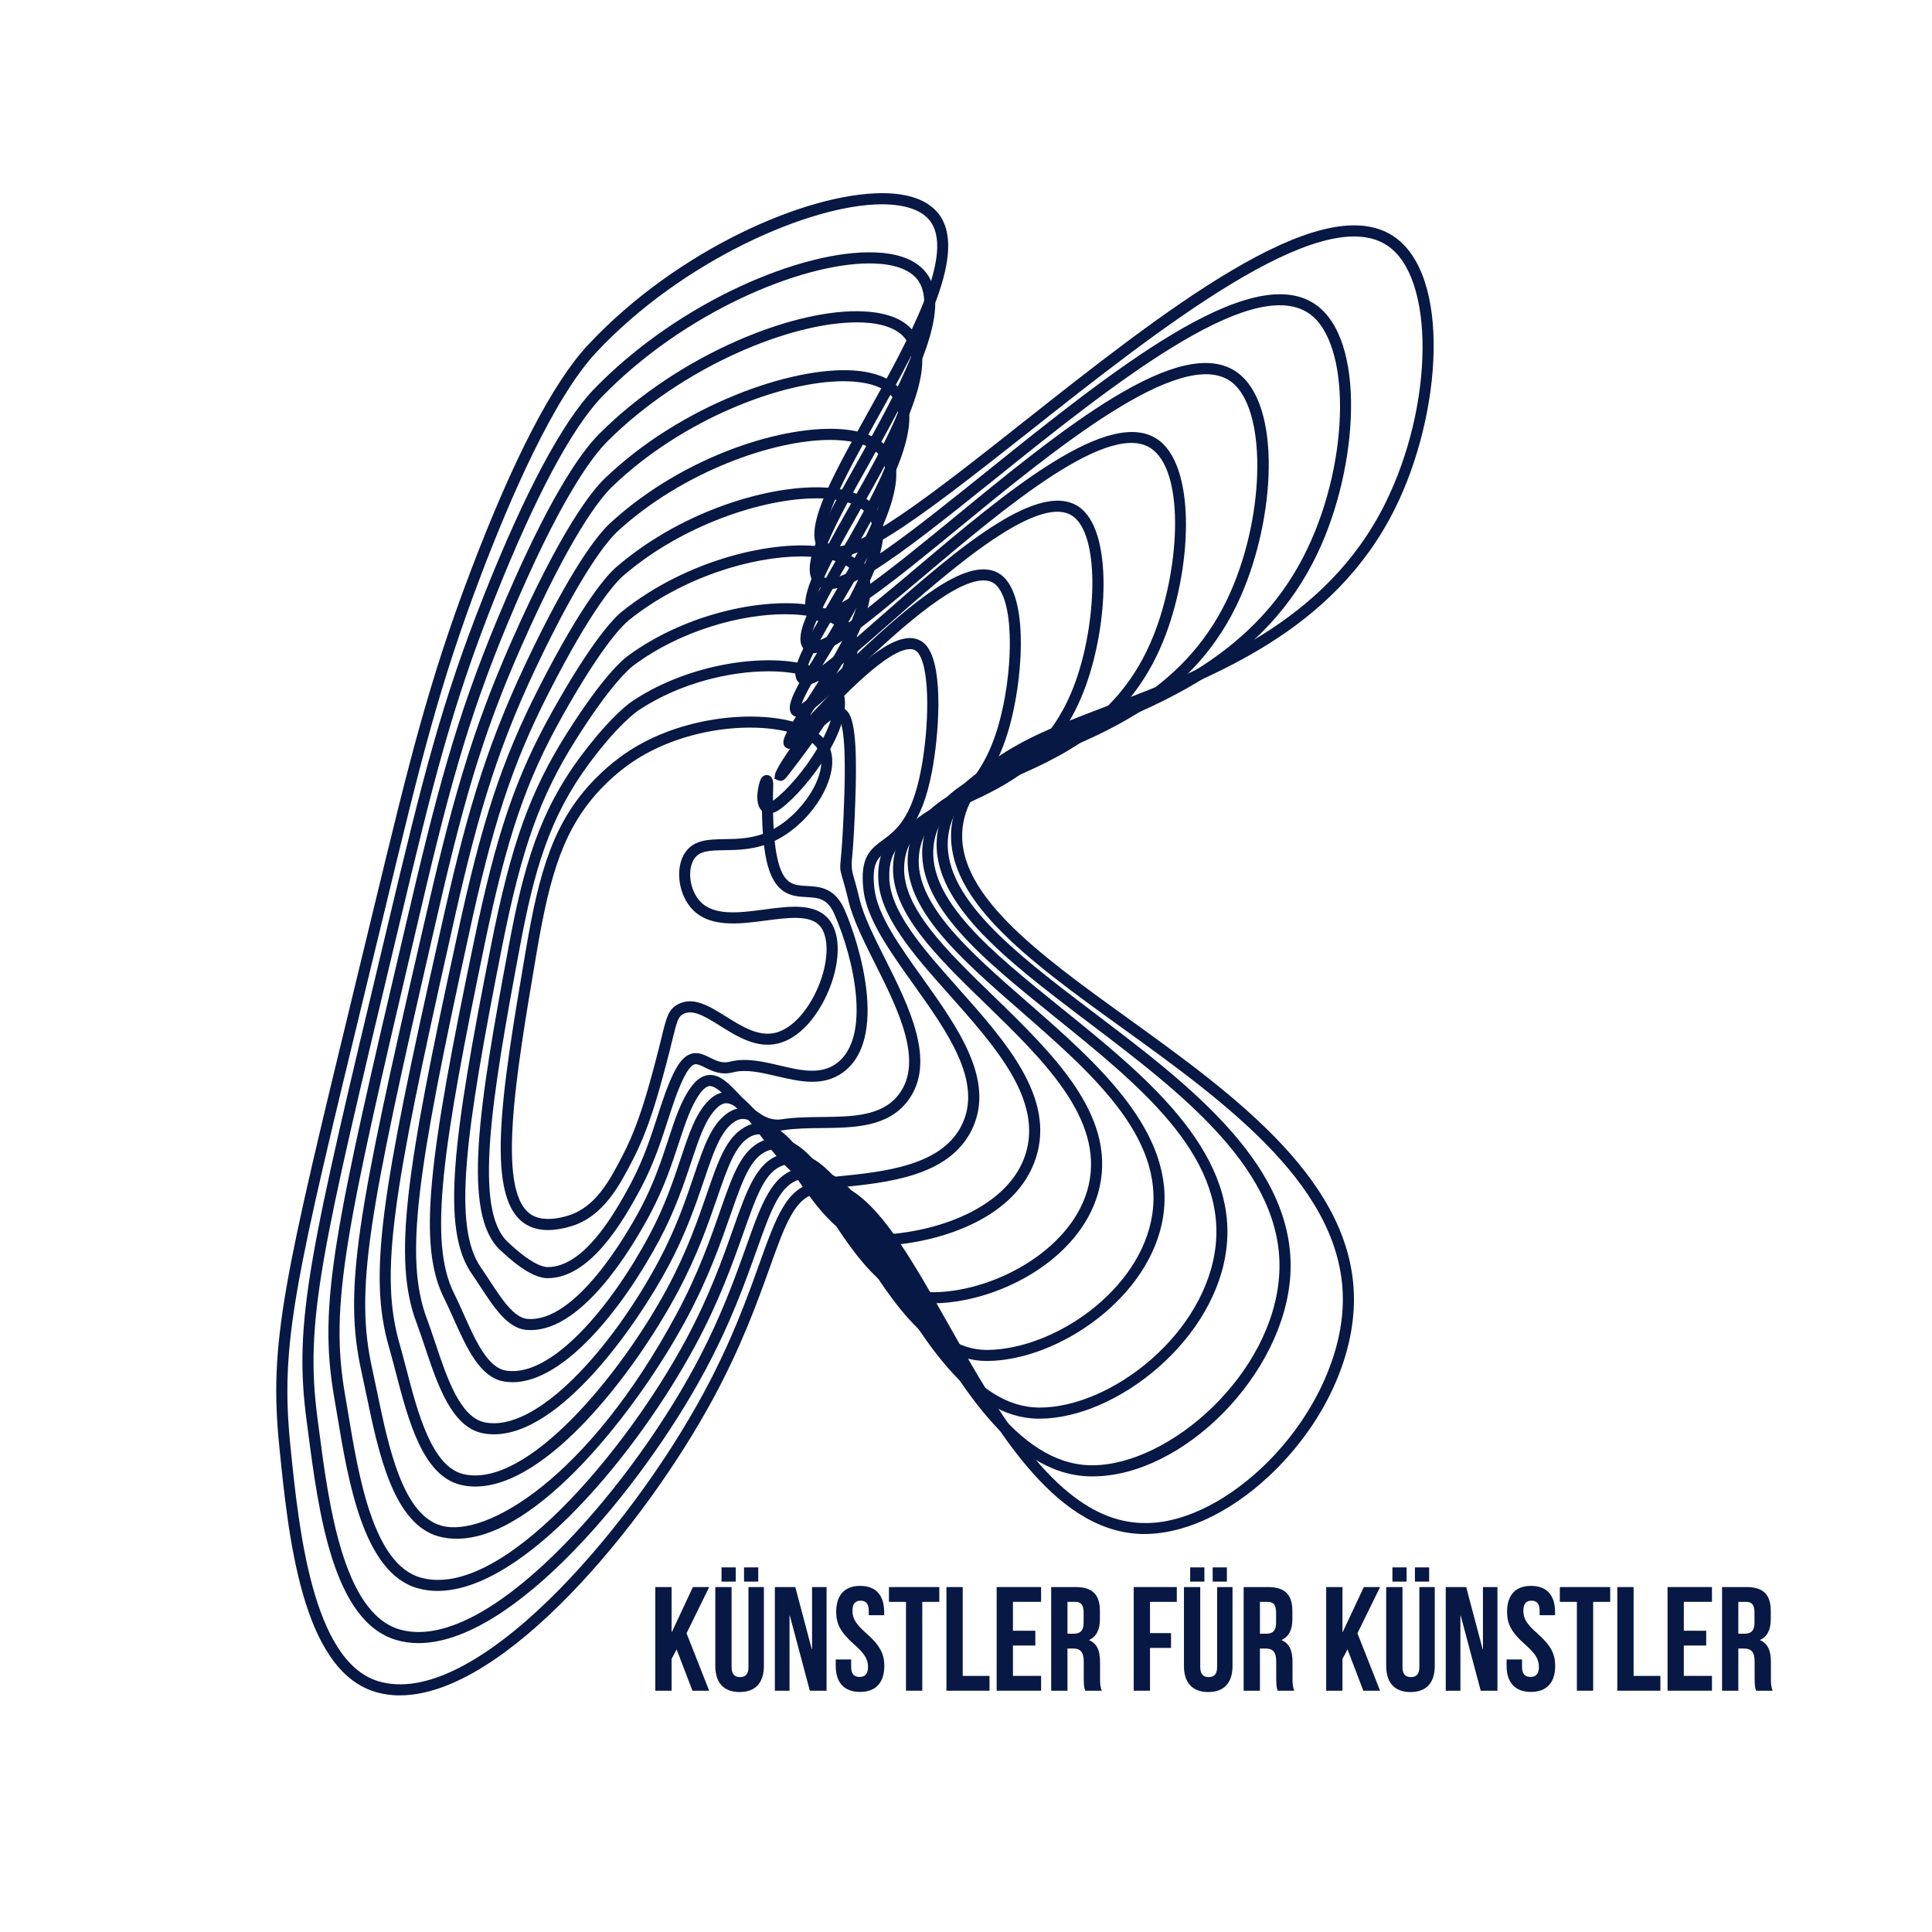 <?xml version="1.0" encoding="UTF-8"?><svg id="Ebene_1" xmlns="http://www.w3.org/2000/svg" viewBox="0 0 1000 1000"><defs><style>.cls-1{fill:#061843;}</style></defs><path class="cls-1" d="m350.22,853.73l-2.61,4.91v16.48h-8.43v-53.65h8.43v23.22h.16l10.88-23.22h8.43l-11.73,23.91,11.73,29.74h-8.66l-8.2-21.38Z"/><path class="cls-1" d="m378.67,821.46v41.39c0,3.83,1.69,5.21,4.37,5.21s4.37-1.38,4.37-5.21v-41.39h7.97v40.85c0,8.59-4.29,13.49-12.57,13.49s-12.57-4.91-12.57-13.49v-40.85h8.43Zm2.15-10.19v7.36h-7.36v-7.36h7.36Zm11.65,0v7.36h-7.36v-7.36h7.36Z"/><path class="cls-1" d="m408.81,836.25h-.15v38.86h-7.59v-53.65h10.58l8.51,32.12h.16v-32.12h7.51v53.65h-8.66l-10.35-38.86Z"/><path class="cls-1" d="m445.23,820.85c8.2,0,12.41,4.91,12.41,13.49v1.69h-7.97v-2.23c0-3.83-1.53-5.29-4.21-5.29s-4.22,1.45-4.22,5.29,1.69,6.82,7.21,11.65c7.05,6.21,9.27,10.65,9.27,16.79,0,8.58-4.29,13.49-12.57,13.49s-12.58-4.91-12.58-13.49v-3.3h7.98v3.83c0,3.83,1.69,5.21,4.37,5.21s4.37-1.38,4.37-5.21-1.69-6.82-7.21-11.65c-7.05-6.21-9.27-10.65-9.27-16.79,0-8.58,4.22-13.49,12.42-13.49Z"/><path class="cls-1" d="m460.12,821.46h26.06v7.66h-8.81v45.99h-8.43v-45.99h-8.82v-7.66Z"/><path class="cls-1" d="m489.87,821.46h8.43v45.99h13.87v7.66h-22.3v-53.65Z"/><path class="cls-1" d="m524.3,844.07h11.58v7.66h-11.58v15.71h14.57v7.66h-23v-53.65h23v7.66h-14.57v14.95Z"/><path class="cls-1" d="m561.72,875.11c-.46-1.38-.77-2.22-.77-6.59v-8.43c0-4.98-1.69-6.82-5.52-6.82h-2.91v21.84h-8.43v-53.65h12.73c8.74,0,12.49,4.06,12.49,12.34v4.22c0,5.52-1.77,9.04-5.52,10.81v.15c4.21,1.77,5.59,5.75,5.59,11.35v8.28c0,2.61.07,4.52.92,6.52h-8.58Zm-9.2-45.99v16.48h3.3c3.15,0,5.06-1.38,5.06-5.67v-5.29c0-3.83-1.3-5.52-4.29-5.52h-4.06Z"/><path class="cls-1" d="m595.24,845.3h10.88v7.66h-10.88v22.15h-8.43v-53.65h22.3v7.66h-13.87v16.18Z"/><path class="cls-1" d="m621.24,821.46v41.39c0,3.83,1.69,5.21,4.37,5.21s4.37-1.38,4.37-5.21v-41.39h7.97v40.85c0,8.59-4.29,13.49-12.57,13.49s-12.57-4.91-12.57-13.49v-40.85h8.43Zm2.15-10.19v7.36h-7.36v-7.36h7.36Zm11.65,0v7.36h-7.36v-7.36h7.36Z"/><path class="cls-1" d="m661.34,875.11c-.46-1.38-.77-2.22-.77-6.59v-8.43c0-4.98-1.69-6.82-5.52-6.82h-2.91v21.84h-8.43v-53.65h12.73c8.74,0,12.49,4.06,12.49,12.34v4.22c0,5.52-1.77,9.04-5.52,10.81v.15c4.21,1.77,5.59,5.75,5.59,11.35v8.28c0,2.61.07,4.52.92,6.52h-8.58Zm-9.2-45.99v16.48h3.3c3.15,0,5.06-1.38,5.06-5.67v-5.29c0-3.83-1.3-5.52-4.29-5.52h-4.06Z"/><path class="cls-1" d="m697.47,853.73l-2.61,4.91v16.48h-8.43v-53.65h8.43v23.22h.16l10.88-23.22h8.43l-11.73,23.91,11.73,29.74h-8.66l-8.2-21.38Z"/><path class="cls-1" d="m725.92,821.46v41.39c0,3.83,1.69,5.21,4.37,5.21s4.37-1.38,4.37-5.21v-41.39h7.97v40.85c0,8.59-4.29,13.49-12.57,13.49s-12.57-4.91-12.57-13.49v-40.85h8.43Zm2.15-10.19v7.36h-7.36v-7.36h7.36Zm11.65,0v7.36h-7.36v-7.36h7.36Z"/><path class="cls-1" d="m756.06,836.25h-.15v38.86h-7.59v-53.65h10.58l8.51,32.12h.16v-32.12h7.51v53.65h-8.66l-10.35-38.86Z"/><path class="cls-1" d="m792.48,820.85c8.2,0,12.41,4.91,12.41,13.49v1.69h-7.97v-2.23c0-3.83-1.53-5.29-4.21-5.29s-4.22,1.45-4.22,5.29,1.69,6.82,7.21,11.65c7.05,6.21,9.27,10.65,9.27,16.79,0,8.58-4.29,13.49-12.57,13.49s-12.58-4.91-12.58-13.49v-3.3h7.98v3.83c0,3.83,1.69,5.21,4.37,5.21s4.37-1.38,4.37-5.21-1.69-6.82-7.21-11.65c-7.05-6.21-9.27-10.65-9.27-16.79,0-8.58,4.22-13.49,12.42-13.49Z"/><path class="cls-1" d="m807.37,821.46h26.06v7.66h-8.81v45.99h-8.43v-45.99h-8.82v-7.66Z"/><path class="cls-1" d="m837.12,821.46h8.43v45.99h13.87v7.66h-22.3v-53.65Z"/><path class="cls-1" d="m871.54,844.07h11.58v7.66h-11.58v15.71h14.57v7.66h-23v-53.65h23v7.66h-14.57v14.95Z"/><path class="cls-1" d="m908.96,875.11c-.46-1.38-.77-2.22-.77-6.59v-8.43c0-4.98-1.69-6.82-5.52-6.82h-2.91v21.84h-8.43v-53.65h12.73c8.74,0,12.49,4.06,12.49,12.34v4.22c0,5.52-1.77,9.04-5.52,10.81v.15c4.21,1.77,5.59,5.75,5.59,11.35v8.28c0,2.61.07,4.52.92,6.52h-8.58Zm-9.2-45.99v16.48h3.3c3.15,0,5.06-1.38,5.06-5.67v-5.29c0-3.83-1.3-5.52-4.29-5.52h-4.06Z"/><path class="cls-1" d="m207.08,877.54c-4.55,0-8.97-.63-13.22-1.95-37.69-11.73-44.63-80.6-49.22-126.17l-.1-1c-5.44-54.02,2.37-86.22,39.87-240.93l9.14-37.76c18.2-75.24,28.22-116.7,50.08-174.21,22.11-58.18,42.57-97.57,60.8-117.07,46.21-49.37,113.21-78.46,152.07-78.46.4,0,.8,0,1.19,0,12.65.2,21.84,3.47,27.33,9.71,17.5,19.92-8.27,66.19-31.01,107.01-15.2,27.29-32.43,58.21-25.14,64.78,9.92,8.88,55.72-27.39,100.06-62.44,72.17-57.05,153.91-121.74,192.04-96.97,30.38,19.76,25.48,92.18,1,141.3-31.56,63.35-94.05,87.18-144.26,106.34-41.46,15.82-74.21,28.32-79.12,56.31-6.17,35.16,38.31,67.23,85.39,101.17,55.55,40.05,118.5,85.46,116.79,147.86-.85,30.75-17.27,64.01-43.96,88.98-21.19,19.84-45.37,30.66-66.54,29.93-45.7-1.78-76.99-57.23-104.59-106.15-21.45-38.01-41.65-73.93-62.53-70.22-11.68,2.06-16.6,15.81-24.76,38.55-6.44,17.97-14.46,40.32-29.12,67.51-35.48,65.75-108.27,153.85-162.2,153.85ZM456.53,105.74c-36.84,0-103.34,29.03-147.9,76.64-22.07,23.6-44.61,75.66-59.62,115.19-21.73,57.17-31.13,96.05-49.86,173.52l-9.15,37.76c-37.31,153.93-45.08,185.96-39.74,238.99l.1,1c4.17,41.4,11.15,110.68,45.21,121.28,49.3,15.34,129.6-76.78,168.65-149.16,14.46-26.79,22.4-48.92,28.77-66.7,8.86-24.72,14.21-39.63,29.16-42.27,24.8-4.33,45.08,31.49,68.52,73.05,26.87,47.61,57.32,101.59,99.82,103.23,19.59.99,42.31-9.58,62.41-28.38,25.19-23.58,41.33-56.13,42.13-84.94,1.64-59.37-60.01-103.83-114.41-143.05-48.59-35.03-94.47-68.12-87.69-106.81,5.48-31.21,41.28-44.86,82.73-60.68,49.28-18.8,110.61-42.2,141.17-103.54,25.57-51.3,26.06-117.64,1-133.94-34.54-22.51-118.18,43.56-185.34,96.67-60.04,47.45-94.64,73.75-107.45,62.19-10.7-9.62,4.59-37.08,23.96-71.85,20.74-37.22,46.54-83.54,31.71-100.42-4.31-4.91-12.3-7.59-23.1-7.76-.35,0-.71,0-1.08,0Z"/><path class="cls-1" d="m216.62,850.48c-3.99,0-7.86-.54-11.6-1.65-32.72-9.73-40.12-66.22-45.53-107.46l-.76-5.77c-6.93-51.98,1.36-86.69,41.17-253.44l.94-3.92c18.04-75.89,27.7-114.84,49.87-170.65,20.91-52.63,40.49-89.31,56.61-106.07,44.44-45.88,108.51-72.21,145.25-70.87,12.21.39,21.05,3.7,26.25,9.83,16.19,19.05-8.12,62.37-29.57,100.59-13.51,24.08-28.83,51.37-23.28,57.18,7.57,7.96,48.66-25.2,84.97-54.39,63.84-51.32,136.19-109.42,169.84-86.34,26.51,18.21,22.44,84.13,1.24,128.7-27.1,57.44-80.69,78.4-123.76,95.24-35.47,13.88-63.49,24.83-67.33,50.32-4.77,31.71,34.31,61.33,75.69,92.69,49.03,37.16,104.6,79.27,101.26,135.43-3.06,51.33-55.34,104.27-102.39,104.28-.55,0-1.1-.01-1.66-.02-40.84-1.09-68.78-49.84-93.42-92.87-19.28-33.64-37.53-65.46-56.02-60.91-10.58,2.58-15.16,15.41-22.74,36.69-6,16.83-13.46,37.78-27.04,62.97-32.28,59.89-98.75,140.43-147.98,140.44ZM450.07,136.34c-35.61,0-96.23,25.39-138.62,69.15-15.6,16.23-34.77,52.26-55.41,104.22-22.02,55.43-31.64,94.23-49.62,169.85l-.94,3.93c-39.61,165.89-47.85,200.42-41.06,251.34l.76,5.78c4.91,37.45,12.33,94.04,41.47,102.72,44.75,13.3,117.54-70.46,152.89-136.01,13.38-24.82,20.76-45.54,26.69-62.18,7.95-22.3,13.2-37.04,26.79-40.35,22.73-5.47,41.09,26.52,62.36,63.64,23.89,41.7,50.97,88.98,88.6,89.97.44.01.89.02,1.33.02,40.1,0,93.75-47.26,96.82-98.87,3.17-53.1-51.1-94.23-98.98-130.52-42.78-32.41-83.18-63.04-77.9-98.11,4.33-28.78,35.18-40.84,70.91-54.82,42.12-16.47,94.54-36.96,120.66-92.35,22.08-46.41,22.42-106.6.7-121.51-30.14-20.68-103.8,38.49-163,86.08-52.09,41.86-82.1,65.01-92.71,53.89-8.09-8.49,2.68-28.79,22.42-63.95,19.52-34.79,43.81-78.07,30.21-94.07-4.06-4.78-11.69-7.48-22.07-7.81-.76-.02-1.53-.03-2.31-.03Z"/><path class="cls-1" d="m226.51,823.46c-3.54,0-6.98-.45-10.32-1.39-28.1-7.88-35.96-55.32-41.71-89.96l-1.57-9.3c-8.27-47.74.1-86.5,36.83-242.86h0c16.26-69.74,26.3-108.28,48.04-160.31,25.32-60.61,42.48-85.18,52.42-95.11,41.82-41.83,102.29-65.26,136.99-63.33,11.91.59,20.46,3.96,25.42,10.02,14.9,18.18-8.02,58.58-28.23,94.23-11.82,20.85-25.23,44.48-21.28,49.59.24.3.59.63,1.49.73,9.45.86,38.08-22.3,68.22-47.06,55.54-45.63,118.5-97.34,147.78-75.78,22.85,16.8,19.62,75.12,1.47,116.05-22.81,51.43-67.43,69.54-103.29,84.08-29.46,11.95-52.73,21.39-55.5,44.43-3.39,28.24,30.27,55.39,65.91,84.12,42.55,34.31,90.77,73.19,85.78,123.1-4.85,48.54-57.13,89.59-96.9,89.59h-.68c-36.02-.43-60.62-42.52-82.34-79.65-17.09-29.23-33.23-56.81-49.41-51.57-9.55,3.11-13.77,15.06-20.77,34.86-5.55,15.71-12.45,35.24-24.95,58.46-29.89,55.5-88.7,127.05-133.42,127.06ZM443.42,166.85c-33.74,0-89.86,22.44-129.16,61.74-7.84,7.84-24.91,30.37-51.19,93.27-21.56,51.62-31.55,89.97-47.73,159.39h0c-36.52,155.46-44.83,193.94-36.76,240.57l1.58,9.36c5.49,33.11,13.02,78.47,37.59,85.38,42.13,11.82,106.69-66.33,137.13-122.86,12.29-22.82,19.11-42.14,24.59-57.67,7.33-20.73,12.16-34.43,24.41-38.4,20.64-6.69,37.07,21.5,56.14,54.11,20.95,35.83,44.68,76.42,77.45,76.81h.63c37.4,0,86.59-38.69,91.17-84.41,4.67-46.83-40.24-83.05-83.68-118.07-36.91-29.76-71.78-57.88-68-89.29,3.17-26.39,29.06-36.88,59.03-49.04,34.9-14.16,78.33-31.78,100.2-81.09,18.46-41.62,18.64-95.66.38-109.1-25.72-18.86-92.19,35.7-140.74,75.59-37.51,30.81-60.99,49.62-72.51,48.33-2.24-.25-4.1-1.27-5.38-2.93-5.99-7.75,3.52-25.4,20.83-55.93,18.35-32.35,41.19-72.62,28.78-87.76-3.83-4.68-11.19-7.42-21.27-7.92-1.13-.06-2.3-.08-3.49-.08Z"/><path class="cls-1" d="m236.43,796.46c-3.08,0-6.1-.37-9.06-1.13-23.78-6.2-31.54-43.6-37.78-73.64-.84-4.07-1.66-7.99-2.48-11.66-9.42-42.2-2.43-80.96,31.55-228.35h0c14.79-64.93,24.97-102,46.19-149.99,25.31-57.22,41.09-77.26,48.25-84.12,39.42-37.83,96.53-58,128.87-55.8,11.38.81,19.83,4.34,24.45,10.22,13.61,17.36-7.98,54.86-27.02,87.94-9.64,16.74-21.64,37.58-19.13,42.05,7.01,1.54,31.09-18.69,54.23-38.25,45-38.05,100.98-85.39,125.93-65.36,18.81,15.13,16.41,67.05,1.69,103.36-18.44,45.49-54.17,60.74-82.88,72.99-23.42,10-41.92,17.89-43.62,38.45-2.05,24.74,26.15,49.36,56,75.41,36.14,31.55,77.1,67.31,70.44,110.99-6.38,41.88-54.21,74.65-91.09,74.87h-.25c-31.06,0-52.31-35.31-71.06-66.49-15.51-25.78-28.94-48.11-42.72-42.17-8.58,3.65-12.67,15.35-18.85,33.05-5.09,14.57-11.42,32.72-22.83,53.94-24.79,46.07-77.02,113.68-118.83,113.68ZM436.68,197.32c-31.77,0-83.27,19.51-119.61,54.39-6.86,6.56-22.06,25.99-46.98,82.31-21.16,47.85-30.84,83.09-45.84,148.94h0c-33.74,146.39-40.7,184.78-31.53,225.82.82,3.7,1.64,7.65,2.49,11.75,5.91,28.5,13.27,63.95,33.6,69.25,22.74,5.99,75.38-24.19,121.39-109.7,11.19-20.83,17.44-38.73,22.47-53.13,6.68-19.14,11.1-31.79,22.01-36.44,18.39-7.78,33,16.42,49.9,44.5,17.96,29.86,38.33,63.71,66.15,63.71h.21c34.61-.21,79.48-30.84,85.45-70.01,6.18-40.56-31.8-73.72-68.54-105.79-30.97-27.04-60.23-52.58-57.94-80.21,1.98-24.01,22.89-32.92,47.09-43.26,27.73-11.84,62.26-26.57,79.8-69.86,13.68-33.75,16.68-83.35.03-96.72-21.23-17.16-77.52,30.51-118.62,65.25-31.38,26.52-49.62,41.39-58.47,39.84-1.96-.35-3.51-1.45-4.48-3.17-3.91-6.97,4.3-21.92,19.16-47.72,16.34-28.36,38.71-67.22,27.48-81.53-3.59-4.57-10.62-7.35-20.34-8.04-1.56-.11-3.2-.17-4.89-.17Z"/><path class="cls-1" d="m246.09,769.44c-2.55,0-5.06-.28-7.52-.86-19.75-4.64-27.21-33.28-33.8-58.54-1.16-4.46-2.28-8.77-3.43-12.75-10.78-37.4-4.09-79.21,26.24-213.9,12.95-58.42,22.9-94.21,44.36-139.66,23.78-50.33,37.81-67.43,44.07-73.15,38.45-35.18,90.93-51.12,120.79-48.32,11,1.04,19.11,4.66,23.44,10.48,12.37,16.59-8.9,52.71-26,81.72-8.46,14.37-18.04,30.65-16.79,34.62,3.44.48,23.03-16.46,38.49-30.1,37.33-32.9,83.79-73.81,104.37-55.14,15.19,13.78,13.19,58.81,1.88,90.61-14.06,39.54-40.93,51.94-62.52,61.9-18.03,8.32-31.06,14.33-31.69,32.45-.74,21.18,21.92,43.16,45.9,66.43,31.29,30.36,63.63,61.75,55.27,99.22-8.01,35.85-50.14,59.12-84.58,60.12-26.43,1-44.41-27.99-60.32-53.35-13.17-21.01-24.56-39.17-35.98-32.81-7.66,4.25-11.56,15.58-16.96,31.27-4.64,13.46-10.4,30.2-20.72,49.44-22.55,41.99-67.54,100.3-104.51,100.31ZM429.74,227.7c-29.75,0-76.54,16.64-109.87,47.13-4.79,4.37-18.52,20.07-42.75,71.35-21.23,44.95-31.09,80.47-43.95,138.46h0c-30.08,133.59-36.75,174.91-26.32,211.07,1.16,4.02,2.3,8.37,3.47,12.88,5.87,22.53,13.18,50.56,29.56,54.41,32.93,7.76,81.62-51.8,105.66-96.58,10.1-18.82,15.78-35.32,20.35-48.59,5.81-16.89,10.02-29.1,19.59-34.43,16.21-8.98,28.9,11.29,43.63,34.79,15.09,24.06,32.47,51.33,55.29,50.66,32.43-.94,71.97-23.52,79.14-55.64,7.67-34.34-23.5-64.59-53.66-93.84-24.93-24.19-48.47-47.03-47.64-70.76.76-21.65,16.64-28.98,35.03-37.46,20.61-9.52,46.26-21.36,59.52-58.62,10.45-29.43,12.59-72.71-.34-84.42-16.82-15.28-64.9,27.14-96.72,55.19-25.25,22.26-37.69,32.89-44.21,31.09-1.72-.48-2.98-1.75-3.55-3.56-1.92-6.13,4.62-17.68,17.33-39.25,15.37-26.11,36.43-61.86,26.34-75.39-3.34-4.47-10.04-7.31-19.38-8.19-2.06-.2-4.23-.29-6.51-.29Z"/><path class="cls-1" d="m255.74,742.41c-2.01,0-3.99-.19-5.96-.58-16.03-3.24-23.4-25.31-29.89-44.8-1.45-4.34-2.86-8.56-4.32-12.44-12.29-32.7-5.56-78.49,20.9-199.46h0c12.91-60.12,23.25-91.55,42.55-129.37,22.84-44.75,35.5-58.38,39.89-62.17,36.07-31.14,85-44.2,112.76-40.85,10.6,1.32,18.34,5.06,22.37,10.8,11.19,15.95-9.05,49.16-25.32,75.84-5.96,9.79-12.11,19.85-13.78,24.91,4.55-2.99,13.87-11.78,22.26-19.69,23.61-22.25,52.94-49.9,71.83-49.9.22,0,.43.01.65.01,4.25.15,7.79,1.73,10.53,4.67,12.15,13.15,8.98,53.6,2.03,77.74-9.67,33.56-27.73,43.15-42.25,50.85-12.13,6.45-20.14,10.69-19.7,26.44.49,17.5,17.51,36.64,35.54,56.9,24.82,27.91,50.49,56.78,40.33,88.11-9.94,30.65-48.23,43.55-78.01,45.29-21.6,1.24-36.3-20.78-49.31-40.22-8.25-12.33-16.04-23.97-23.1-25.21-2.09-.4-4.02.18-6.14,1.73-6.75,4.92-10.25,15.25-15.09,29.54-4.18,12.34-9.38,27.69-18.6,44.94-16.71,31.18-55.89,86.91-90.19,86.91Zm166.8-484.46c-27.65,0-69.59,13.84-99.87,39.99-4.13,3.56-16.15,16.58-38.53,60.42-19.04,37.31-29.26,68.4-42.04,127.98h0c-26.19,119.75-32.92,164.89-21.14,196.23,1.48,3.93,2.91,8.24,4.39,12.65,6.01,18,12.82,38.41,25.58,40.98,26.71,5.46,65.53-37.87,89.96-83.42,9-16.83,14.11-31.93,18.22-44.07,5.18-15.29,8.92-26.34,17.14-32.34,3.37-2.46,6.93-3.33,10.52-2.75,9.47,1.68,17.53,13.72,26.87,27.68,11.85,17.71,25.25,37.72,42.84,37.72.45,0,.91-.01,1.37-.04,30.18-1.75,64.42-15.21,72.88-41.32,9.14-28.2-15.41-55.82-39.17-82.53-18.74-21.06-36.43-40.97-36.98-60.56-.54-19.3,10.25-25.03,22.75-31.67,13.55-7.2,30.42-16.14,39.42-47.37,7.41-25.72,8.68-62.08-.73-72.25-1.68-1.82-3.81-2.75-6.51-2.84-.15,0-.31-.01-.47-.01-16.59,0-47.41,29.06-67.87,48.34-19.24,18.14-25.53,23.78-29.88,21.97-.73-.3-2.44-1.32-2.51-4.16-.11-5.08,5.37-14.32,15.06-30.21,13.76-22.57,34.55-56.68,25.52-69.55-3.07-4.38-9.43-7.28-18.38-8.39-2.62-.33-5.44-.49-8.44-.49Z"/><path class="cls-1" d="m265.25,715.41c-1.42,0-2.82-.1-4.22-.33-12.61-1.98-19.55-17.52-26.26-32.53-1.63-3.65-3.24-7.26-4.9-10.58-13.83-27.64-7.96-72.53,15.53-185.1,11.68-55.97,21.57-84.92,40.73-119.11,20.65-36.86,31.85-48.06,35.71-51.15,33.79-27.2,79.19-37.51,104.83-33.44,10.17,1.63,17.5,5.48,21.2,11.17,10.27,15.78-10.6,48.05-25.85,71.6-1.01,1.57-2.01,3.11-2.95,4.57,19.52-20.94,39.44-41.15,52.83-40.22,3.41.25,6.29,1.89,8.3,4.79,8.29,11.88,5.7,45.96,2.12,64.64-5.24,27.35-14.91,34.49-21.97,39.72-6,4.44-9.31,6.88-7.75,20.54,1.55,13.53,12.8,29.31,24.72,46.02,18.65,26.14,37.94,53.18,25.8,78.52-11.74,24.51-43.94,27.67-69.82,30.21l-1.51.16c-16.64,1.61-28.59-14.32-38.18-27.14-6.28-8.4-12.21-16.32-17.27-16.71-1.66-.18-3.49.68-5.36,2.52-5.8,5.66-9.05,15.41-13.16,27.77-3.75,11.24-8.41,25.25-16.57,40.55-18.55,34.72-49.03,73.56-76.02,73.56Zm149.35-427.38c-25.06,0-61.18,10.52-89.17,33.04-2.8,2.26-13.57,12.51-34.3,49.49-18.84,33.61-28.59,62.16-40.13,117.47h0c-22.16,106.21-29.28,154.87-16.01,181.36,1.7,3.4,3.35,7.08,5.01,10.82,6.09,13.62,12.38,27.7,21.92,29.2,23.35,3.81,54.16-32.62,74.27-70.27,7.93-14.86,12.32-28.04,16.19-39.66,4.36-13.08,7.8-23.42,14.59-30.05,3.08-3,6.26-4.29,9.83-4.15,7.65.59,14.03,9.13,21.42,19.01,9.18,12.28,19.53,26.29,33.03,24.85l1.51-.15c24.45-2.41,54.87-5.4,65.2-26.99,10.68-22.27-7.61-47.91-25.3-72.7-12.36-17.32-24.03-33.69-25.75-48.7-1.94-16.95,3.62-21.05,10.04-25.81,6.65-4.91,14.92-11.03,19.74-36.18,4.25-22.2,4.79-51.71-1.19-60.29-1.03-1.47-2.3-2.22-4-2.33-11.62-.55-35.77,25.03-48.7,38.91-10.95,11.76-12.95,13.9-15.8,12.19-1.06-.63-2.12-1.98-1.15-4.9,1.27-3.81,5.5-10.35,11.36-19.39,12.75-19.71,34.09-52.69,25.85-65.34-2.79-4.29-8.77-7.28-17.3-8.63-3.38-.54-7.12-.81-11.15-.81Z"/><path class="cls-1" d="m274.69,688.46c-.78,0-1.57-.04-2.35-.11-9.66-.9-16.76-11.76-23.63-22.26-1.49-2.26-2.97-4.53-4.46-6.68-15.99-22.98-10.13-69.18,10.06-170.81,10.21-51.39,20.03-78.85,38.96-108.86,18.5-29.33,28.81-38.14,31.53-40.13,31.63-23.31,73.63-30.77,97.02-26.04,9.69,1.97,16.56,5.99,19.89,11.6,5.63,9.52.21,24.79-9.01,40.65,3.41-.28,6.14,1.58,7.57,5.21,3.56,9,2.97,31.11,2.14,51.12-.54,12.94-1.13,19.2-1.48,22.95q-.39,4.22.63,7.72c.68,2.33,1.75,5.98,3.34,12.59,2.08,8.64,7.42,19.3,13.08,30.59,12.63,25.19,26.93,53.73,11.98,73.68-10.36,13.83-27.87,14.02-44.81,14.2-6.66.07-13.55.15-19.65,1.11-11.69,1.91-20.01-7.08-26.74-14.26-4.24-4.52-8.17-8.47-11.37-8.61-1.54.1-3.24,1.39-5.04,3.83-4.66,6.34-7.58,15.27-10.97,25.59-3.56,10.84-7.6,23.14-14.78,36.67-9.79,18.4-35.03,60.23-61.9,60.24Zm131.8-370.55c-22.68,0-53.69,8.17-78.3,26.31-2.52,1.85-12.12,10.1-30.08,38.59-18.5,29.33-28.13,56.3-38.18,106.91h0c-19.47,98-25.67,145.3-10.97,166.42,1.53,2.2,3.04,4.51,4.56,6.82,6.12,9.36,12.46,19.05,19.35,19.69,24.84,2.23,51.21-43.13,58.66-57.1,6.94-13.1,10.9-25.14,14.39-35.77,3.54-10.8,6.6-20.11,11.8-27.18,2.9-3.96,5.95-5.98,9.32-6.18,5.67-.44,10.71,4.88,15.9,10.4,6.41,6.84,13.02,13.86,21.66,12.52,6.51-1.03,13.61-1.1,20.48-1.18,16.26-.17,31.62-.34,40.28-11.89,12.82-17.13-.64-43.99-12.52-67.68-5.81-11.59-11.3-22.54-13.54-31.83-1.56-6.47-2.6-10.04-3.27-12.32-1.28-4.41-1.32-4.76-.84-9.88.35-3.69.92-9.86,1.45-22.66.54-13.03,1.68-40.13-1.73-48.76-.64-1.61-1.25-1.66-1.54-1.61-1.73.02-4.1,1.58-6.72,3.99-5.73,8.71-12.16,17.29-18.08,24.9l-.81,1.04c-1.18,1.51-2.66,3.41-4.87,2.47l-2.03-.86.29-2.3c.39-2.69,10.68-19.1,20.65-28.45,17.42-26.62,18.19-38.73,14.94-44.22-2.47-4.18-8.04-7.25-16.09-8.89-4.16-.85-8.95-1.28-14.18-1.28Z"/><path class="cls-1" d="m283.57,661.59c-6.26,0-14.36-4.79-24.77-14.64-19.74-18.67-11.07-74.13,4.41-156.61,7.73-41.9,15.95-70.03,37.22-98.69,11.89-16.01,21.91-25.51,27.33-29.07,29.68-19.52,68.25-24.2,89.5-18.64,9.08,2.35,15.4,6.54,18.28,12.07,9.07,17.41-17.67,52.44-31.39,62.56-1.51,1.12-2.85,1.8-4.02,2.17.16,7.61.7,16.69,2.22,23.47,3.07,13.71,8.25,14,15.42,14.38,6.36.35,14.27.78,19.29,12.08,7.79,17.58,22.88,66.97-.58,84.29-10.46,7.7-22.59,4.84-34.34,2.1-8.23-1.95-16.01-3.76-22.84-2-6.15,1.6-10.9-.77-14.38-2.5-2.6-1.29-4.22-2.05-5.59-1.6-1.15.39-3.06,1.98-5.64,7.32-3.09,6.38-5.46,13.71-7.98,21.48-3.39,10.49-7.23,22.39-13.77,34.79-10.58,20.03-27.07,46.69-48.15,47.03h-.2Zm114.19-314.12c-20.02,0-45.73,6.03-66.85,19.91-1.73,1.13-11.1,7.8-25.87,27.7-20.6,27.76-28.61,55.26-36.19,96.31h0c-14.66,78.16-23.68,134.77-6.1,151.39,11.98,11.33,18.17,13.07,20.84,13.07h.1c18.04-.28,33.27-25.22,43.16-43.97,6.31-11.96,10.07-23.6,13.39-33.87,2.57-7.97,5-15.49,8.27-22.23,2.89-5.95,5.65-9.11,8.96-10.23,3.64-1.29,6.88.34,10.01,1.88,3.25,1.61,6.31,3.16,10.38,2.09,8.21-2.12,17.05-.06,25.6,1.96,10.95,2.57,21.29,5.02,29.61-1.12,18.14-13.39,8.86-54.54-1.26-77.34-3.59-8.09-8.34-8.35-14.35-8.68-7.43-.41-16.69-.92-20.71-18.87-1.69-7.56-2.24-17.66-2.37-25.78-4.28-3.93-1.75-14.21-.58-16.45,1.32-2.5,3.44-2.1,3.83-1.98,2.75.72,2.64,4.05,2.57,6.26-.05,1.48-.11,3.91-.12,6.91.2-.13.42-.29.66-.47,13.55-10.01,36.32-42.6,29.71-55.3-2.11-4.06-7.17-7.23-14.64-9.17-5.08-1.32-11.24-2.02-18.05-2.02Z"/><path class="cls-1" d="m283.71,636.68c-3.77,0-7.12-.72-10.04-2.15-23.75-11.69-13.96-69.39-1.56-142.44,7.08-41.76,14.54-66.93,35.61-88.62,8.82-9.09,17.4-14.76,23.05-17.93,28.13-15.83,63.47-17.56,82.41-11.17,8.27,2.79,13.87,7.12,16.21,12.52,6.1,14.12-8.69,39.07-28.79,48.54-9.32,4.38-18.3,4.52-25.51,4.63-8.17.12-12.92.39-15.66,4.35-3.72,5.39-2.62,15.4,2.34,21.43,6.99,8.49,20.65,6.68,33.88,4.92,12.9-1.73,26.27-3.48,33.31,5.03,5.58,6.74,6.17,18.92,1.59,32.58-4.23,12.6-14.11,28.49-28.03,31.78-10.97,2.58-20.94-3.62-29.72-9.11-7.65-4.8-14.25-8.93-19.32-6.1-2.47,1.37-3.12,3.71-5.49,13.4-.8,3.27-1.78,7.28-3.09,12.21-4.42,16.57-9,33.71-17.66,50.36-6.66,12.81-14.95,28.74-31.58,33.78-4.36,1.32-8.35,1.98-11.97,1.98Zm104.56-260.08c-16.93,0-37.22,4.13-54.69,13.95-5.32,2.98-13.41,8.33-21.75,16.92-20.02,20.62-27.18,45-34.07,85.59-11.04,65.06-21.47,126.52-1.56,136.32h0c2.99,1.47,8.53,2.65,17.81-.17,14.32-4.33,21.67-18.46,28.15-30.93,8.37-16.09,12.86-32.91,17.2-49.19,1.3-4.88,2.27-8.84,3.06-12.1,2.56-10.48,3.52-14.41,8.28-17.05,8.03-4.43,16.34.74,25.14,6.26,8.21,5.13,16.69,10.43,25.36,8.4,10.89-2.58,19.85-15.93,23.91-28.03,3.83-11.41,3.6-22.05-.57-27.1-5.03-6.05-16.26-4.55-28.14-3-14.1,1.87-30.07,3.97-39.06-6.95-6.55-7.96-7.76-20.94-2.63-28.35,4.55-6.58,12.2-6.7,20.3-6.83,7.01-.1,14.95-.22,23.15-4.09,16.98-7.99,30.81-29.86,25.97-41.05-1.68-3.88-6.09-7.12-12.77-9.37-6.14-2.06-14.14-3.22-23.08-3.22Z"/></svg>